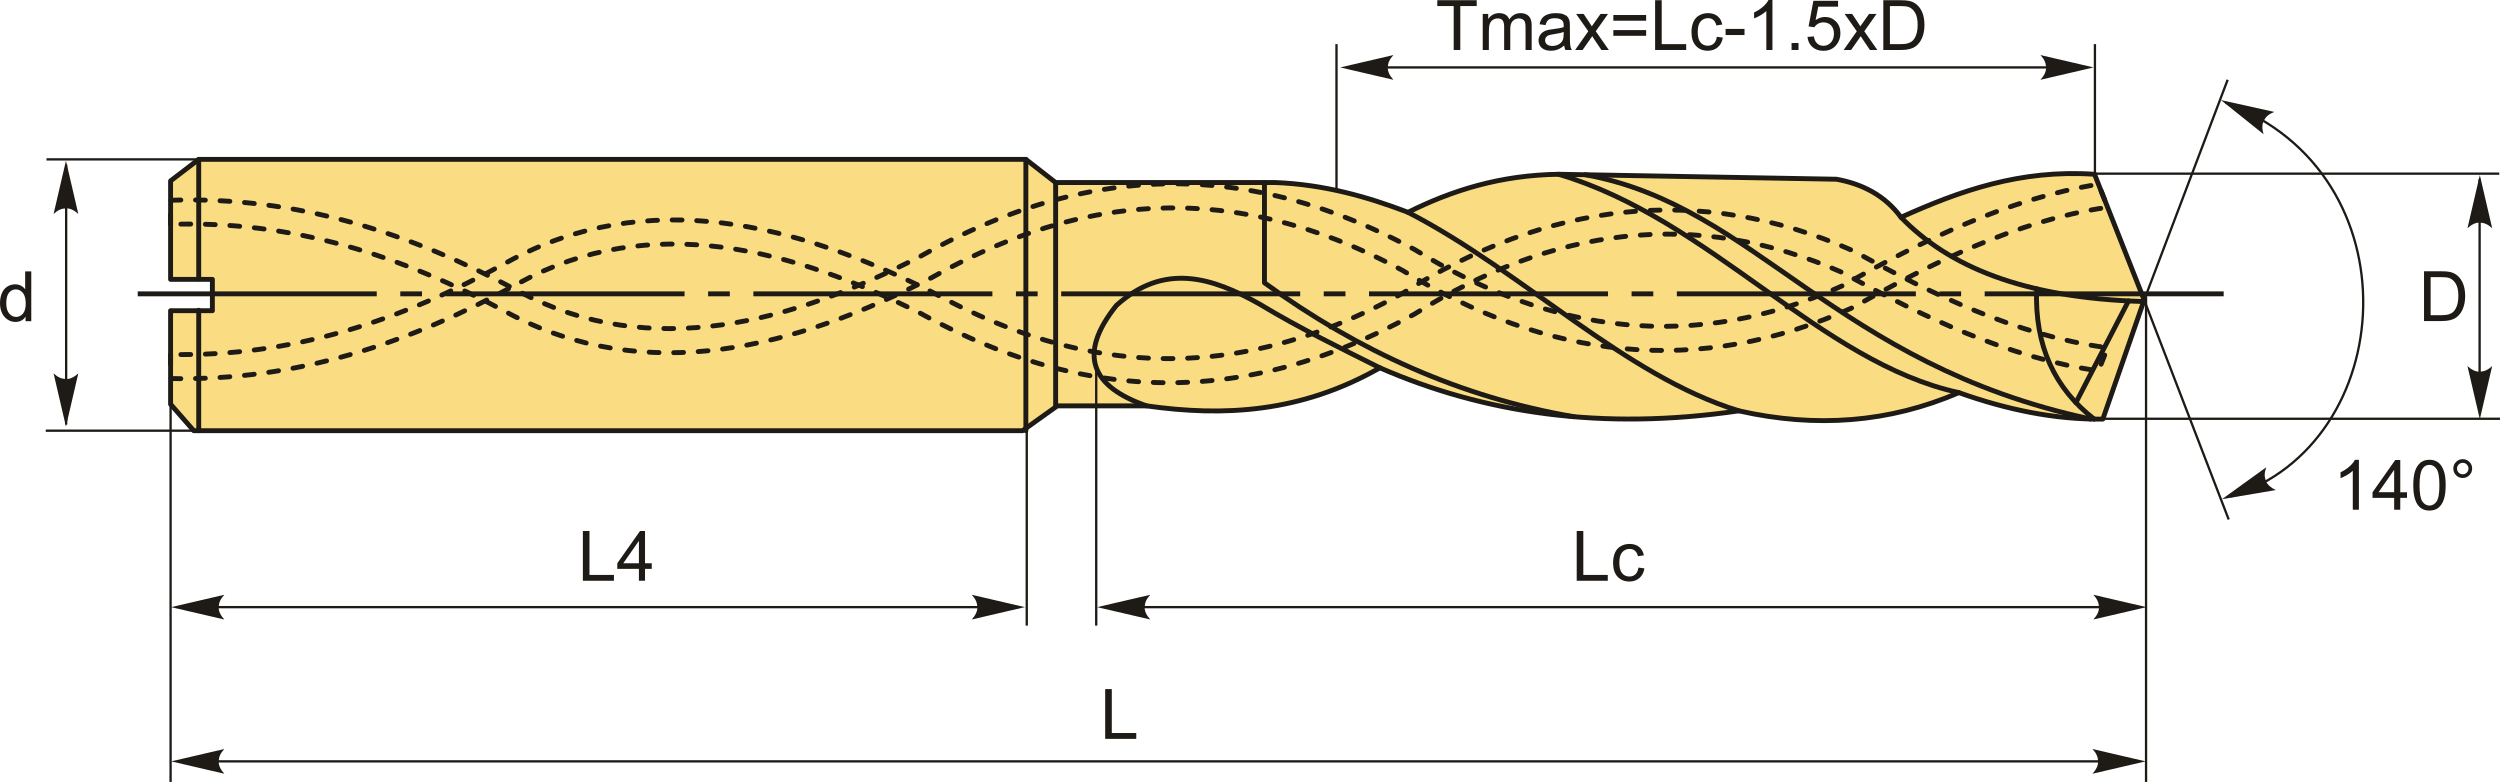 <?xml version="1.0" encoding="UTF-8"?>
<!DOCTYPE svg PUBLIC "-//W3C//DTD SVG 1.1//EN" "http://www.w3.org/Graphics/SVG/1.1/DTD/svg11.dtd">
<!-- Creator: CorelDRAW 2018 (64-Bit) -->
<svg xmlns="http://www.w3.org/2000/svg" xml:space="preserve" width="215.716mm" height="67.468mm" version="1.1" style="shape-rendering:geometricPrecision; text-rendering:geometricPrecision; image-rendering:optimizeQuality; fill-rule:evenodd; clip-rule:evenodd"
viewBox="0 0 21896.52 6848.4"
 xmlns:xlink="http://www.w3.org/1999/xlink">
 <defs>
  <style type="text/css">
   <![CDATA[
    .str2 {stroke:#1E1A16;stroke-width:20.3;stroke-miterlimit:22.926}
    .str0 {stroke:#1E1A16;stroke-width:42.97;stroke-linecap:round;stroke-linejoin:round;stroke-miterlimit:22.926}
    .str1 {stroke:#1E1A16;stroke-width:42.97;stroke-linecap:round;stroke-linejoin:round;stroke-miterlimit:22.926;stroke-dasharray:85.935 128.903}
    .fil1 {fill:none}
    .fil2 {fill:#1E1A16}
    .fil0 {fill:#FADC82}
    .fil4 {fill:#1E1A16;fill-rule:nonzero}
    .fil3 {fill:#1E1A16;fill-rule:nonzero}
   ]]>
  </style>
 </defs>
 <g id="Layer_x0020_1">
  <g id="_2387209883120">
   <path class="fil0 str0" d="M1696.98 3772.17l-202.85 -231.83 0 -819.1 365.93 0 0 -274.4 -365.93 0 0 -862.56 246.32 -188.37 7244.69 0 260.81 202.85c642.36,0 1284.73,0 1927.09,0 423.53,17.32 799.76,123.25 1159.14,260.81 383.42,-191.73 806.86,-325.89 1318.54,-333.26 811.4,14.48 1622.81,28.98 2434.22,43.47 234.07,42.53 427.18,146.47 565.09,333.26 510.26,-229.15 1040.26,-420.99 1695.26,-376.72 144.89,367.07 289.79,734.13 434.68,1101.19 -120.74,347.74 -241.49,695.49 -362.24,1043.23 -420.2,4.91 -840.38,-82.21 -1260.58,-231.83 -608.3,262.37 -1251.19,312.29 -1927.09,159.39 -1199.81,176.11 -2232.84,20.63 -3144.19,-376.72 -692.99,394.93 -1370.72,428.57 -2043,333.26l-782.43 0 -304.28 217.34 -7259.17 0z"/>
   <path class="fil1 str1" d="M1494.13 1965.21l0 -211.27c1097.56,-35.34 2086.73,279.28 3046.75,796.39 1159.74,624.68 2414.75,263.55 3518.72,-304.22 442.38,-248.19 912.91,-444.8 1410.33,-550.32 1031.49,-218.8 1997.87,-6.93 2916.82,487.97l2.68 1.45 2.6 1.59c1199.47,738.18 2450.04,904.94 3749.42,314.21 687.17,-389.35 1451.19,-763.75 2238.49,-886.87l79.52 201.45 -24.15 3.61c-769.07,115.17 -1523.29,487.64 -2193.81,867.79l-4.04 2.29 -4.23 1.93c-1364.31,621.9 -2689.18,451.58 -3949.25,-322.99 -873.71,-469.95 -1789.2,-674 -2770.24,-465.89 -476.98,101.17 -928.37,290.71 -1352.47,528.82l-1.66 0.94 -1.72 0.88c-1171.26,602.68 -2490.07,964.17 -3717.14,303.23 -928.64,-500.19 -1884.21,-806.64 -2946.62,-771z"/>
   <line class="fil1 str0" x1="1740.45" y1="1395.92" x2="1740.45" y2= "2442.2" />
   <line class="fil1 str0" x1="8985.14" y1="1395.92" x2="8985.14" y2= "3772.17" />
   <line class="fil1 str0" x1="9245.95" y1="1598.77" x2="9245.95" y2= "3554.84" />
   <path class="fil1 str0" d="M10042.86 3554.84c-482.5,-167.02 -610.02,-447.62 -265.07,-879.43 417.87,-377.84 835.73,-248.25 1253.6,-12.41 356.2,214.65 710.31,386.74 1054.47,558.59"/>
   <path class="fil1 str0" d="M11074.84 1598.77l0 878.05c823.32,599.41 1721.59,1003.94 2710.4,1173.07"/>
   <path class="fil1 str0" d="M12332.18 1859.58c1015.6,523.71 1894.69,1432.22 2897.88,1738.72"/>
   <path class="fil1 str0" d="M13650.72 1526.32c1336.36,395.5 2287.99,1647.42 3506.43,1912.59"/>
   <path class="fil1 str0" d="M13885.85 1530.52c1499.79,272.54 2174.21,1655.96 4424.92,2139.5"/>
   <path class="fil1 str0" d="M16650.02 1903.04c414.01,427.15 1065.8,707.98 2125.27,737.93"/>
   <path class="fil1 str0" d="M18341.87 3670.65c-344.9,-267.72 -522.93,-641.62 -503.73,-1141.06"/>
   <path id="ось.cdr" class="fil2" d="M3696.08 2552.24l-190.14 0 0 42.93 190.14 0 0 -42.93zm-2489.81 0l2093.36 0 0 42.93 -2093.36 0 0 -42.93zm5185.93 0l-190.14 0 0 42.93 190.14 0 0 -42.93zm-2489.81 0l2093.36 0 0 42.93 -2093.36 0 0 -42.93zm5185.93 0l-190.15 0 0 42.93 190.15 0 0 -42.93zm-2489.81 0l2093.35 0 0 42.93 -2093.35 0 0 -42.93zm5185.93 0l-190.15 0 0 42.93 190.15 0 0 -42.93zm-2489.81 0l2093.35 0 0 42.93 -2093.35 0 0 -42.93zm5185.92 0l-190.14 0 0 42.93 190.14 0 0 -42.93zm-2489.81 0l2093.36 0 0 42.93 -2093.36 0 0 -42.93zm5185.93 0l-190.14 0 0 42.93 190.14 0 0 -42.93zm-2489.81 0l2093.36 0 0 42.93 -2093.36 0 0 -42.93zm2696.2 0l2093.36 0 0 42.93 -2093.36 0 0 -42.93z"/>
   <line class="fil1 str2" x1="1740.45" y1="1395.92" x2="407.22" y2= "1395.92" />
   <line class="fil1 str2" x1="1740.45" y1="3772.17" x2="400.85" y2= "3772.17" />
   <line class="fil1 str2" x1="579.43" y1="1441.68" x2="579.43" y2= "3718.59" />
   <path id="стрелка.cdr" class="fil3" d="M577.58 1408.25l108.29 465.67c-33.47,-30.45 -70.58,-50.82 -108.16,-49.31 -40,1.71 -70.16,14.45 -108.42,49.31l108.29 -465.67z"/>
   <path id="стрелка.cdr_0" class="fil3" d="M577.58 3736.26l108.29 -465.67c-33.47,30.45 -70.58,50.82 -108.16,49.31 -40,-1.71 -70.16,-14.45 -108.42,-49.31l108.29 465.67z"/>
   <path class="fil4" d="M224.02 2812.93l0 -40.07c-19.99,31.14 -49.41,46.77 -88.27,46.77 -25.16,0 -48.3,-6.9 -69.3,-20.8 -21.1,-13.8 -37.44,-33.18 -49.11,-57.94 -11.56,-24.86 -17.35,-53.36 -17.35,-85.63 0,-31.45 5.28,-59.96 15.72,-85.63 10.56,-25.57 26.28,-45.25 47.28,-58.84 20.9,-13.69 44.44,-20.49 70.31,-20.49 19.07,0 36.01,4.06 50.83,12.07 14.81,8.02 26.88,18.57 36.22,31.46l0 -156.76 53.56 0 0 435.87 -49.91 0zm-169.23 -157.57c0,40.38 8.52,70.52 25.66,90.5 17.05,19.99 37.24,29.93 60.48,29.93 23.44,0 43.32,-9.54 59.76,-28.61 16.33,-19.07 24.55,-48.2 24.55,-87.36 0,-43.02 -8.32,-74.68 -25.06,-94.87 -16.64,-20.19 -37.23,-30.23 -61.69,-30.23 -23.84,0 -43.73,9.63 -59.77,29.01 -15.93,19.39 -23.94,49.92 -23.94,91.62z"/>
   <line class="fil1 str2" x1="1494.13" y1="3540.34" x2="1494.13" y2= "6848.4" />
   <line class="fil1 str2" x1="18796.41" y1="2595.16" x2="18796.41" y2= "6848.4" />
   <line class="fil1 str2" x1="1588.17" y1="6668.47" x2="18681.76" y2= "6668.47" />
   <path id="стрелка.cdr_1" class="fil3" d="M1498.99 6668.47l465.67 108.29c-30.45,-33.47 -50.82,-70.58 -49.31,-108.16 1.71,-40 14.45,-70.16 49.31,-108.42l-465.67 108.29z"/>
   <path id="стрелка.cdr_2" class="fil3" d="M18792.82 6668.47l-465.67 108.29c30.45,-33.47 50.82,-70.58 49.31,-108.16 -1.71,-40 -14.45,-70.16 -49.31,-108.42l465.67 108.29z"/>
   <polygon class="fil4" points="9679.9,6471.41 9679.9,6035.54 9737.73,6035.54 9737.73,6420.27 9952.01,6420.27 9952.01,6471.41 "/>
   <line class="fil1 str2" x1="8992.92" y1="3540.34" x2="8992.92" y2= "5479.43" />
   <line class="fil1 str2" x1="9670.66" y1="5317.69" x2="18681.76" y2= "5317.69" />
   <line class="fil1 str2" x1="1588.17" y1="5317.69" x2="8923.6" y2= "5317.69" />
   <path id="стрелка.cdr_3" class="fil3" d="M1498.99 5317.69l465.67 108.29c-30.45,-33.47 -50.82,-70.58 -49.31,-108.16 1.71,-40 14.45,-70.16 49.31,-108.42l-465.67 108.29z"/>
   <path id="стрелка.cdr_4" class="fil3" d="M9609.17 5317.69l465.67 108.29c-30.45,-33.47 -50.82,-70.58 -49.31,-108.16 1.71,-40 14.45,-70.16 49.31,-108.42l-465.67 108.29z"/>
   <path id="стрелка.cdr_5" class="fil3" d="M8976.66 5317.69l-465.67 108.29c30.45,-33.47 50.82,-70.58 49.31,-108.16 -1.71,-40 -14.45,-70.16 -49.31,-108.42l465.67 108.29z"/>
   <line class="fil1 str2" x1="9601.34" y1="3207.45" x2="9601.34" y2= "5479.43" />
   <polygon class="fil4" points="5105.15,5086.64 5105.15,4650.77 5162.98,4650.77 5162.98,5035.5 5377.26,5035.5 5377.26,5086.64 "/>
   <path id="1" class="fil4" d="M5595.91 5086.64l0 -104.09 -189.32 0 0 -49.31 199.06 -282.46 43.82 0 0 282.46 59.06 0 0 49.31 -59.06 0 0 104.09 -53.56 0zm0 -153.41l0 -196.12 -136.67 196.12 136.67 0z"/>
   <path id="стрелка.cdr_6" class="fil3" d="M18800.58 5317.69l-465.67 108.29c30.45,-33.47 50.82,-70.58 49.31,-108.16 -1.71,-40 -14.45,-70.16 -49.31,-108.42l465.67 108.29z"/>
   <polygon class="fil4" points="13809.78,5086.64 13809.78,4650.77 13867.61,4650.77 13867.61,5035.5 14081.89,5035.5 14081.89,5086.64 "/>
   <path id="1" class="fil4" d="M14350.45 4970.97l52.35 7.31c-5.78,36.01 -20.39,64.12 -44.03,84.51 -23.64,20.39 -52.75,30.54 -87.15,30.54 -43.12,0 -77.81,-14.11 -103.99,-42.31 -26.28,-28.21 -39.36,-68.59 -39.36,-121.15 0,-34.09 5.68,-63.82 16.94,-89.39 11.27,-25.47 28.41,-44.64 51.54,-57.32 23.03,-12.78 48.09,-19.17 75.28,-19.17 34.2,0 62.29,8.62 84.01,25.98 21.81,17.35 35.82,42 41.9,73.86l-51.74 7.92c-4.97,-21.2 -13.7,-37.13 -26.38,-47.89 -12.58,-10.65 -27.8,-16.03 -45.66,-16.03 -26.99,0 -48.91,9.63 -65.85,28.91 -16.84,19.39 -25.26,49.82 -25.26,91.62 0,42.41 8.12,73.16 24.35,92.33 16.33,19.17 37.55,28.82 63.61,28.82 21.1,0 38.66,-6.39 52.66,-19.28 14.1,-12.79 23.03,-32.57 26.79,-59.26z"/>
   <line class="fil1 str2" x1="11705.84" y1="1667.94" x2="11705.84" y2= "386.33" />
   <line class="fil1 str2" x1="18348.63" y1="1533.69" x2="18348.63" y2= "386.33" />
   <line class="fil1 str2" x1="11800.08" y1="590.52" x2="18095.82" y2= "590.52" />
   <path id="стрелка.cdr_7" class="fil3" d="M11738.59 590.52l465.67 108.29c-30.45,-33.47 -50.82,-70.58 -49.31,-108.16 1.71,-40 14.45,-70.16 49.31,-108.42l-465.67 108.29z"/>
   <path id="стрелка.cdr_8" class="fil3" d="M18337.16 590.52l-465.67 108.29c30.45,-33.47 50.82,-70.58 49.31,-108.16 -1.71,-40 -14.45,-70.16 -49.31,-108.42l465.67 108.29z"/>
   <polygon class="fil4" points="12732.31,437.7 12732.31,52.97 12588.64,52.97 12588.64,1.83 12933.8,1.83 12933.8,52.97 12790.14,52.97 12790.14,437.7 "/>
   <path id="1" class="fil4" d="M12986.66 437.7l0 -315.94 48.09 0 0 44.63c9.84,-15.42 23.03,-27.89 39.47,-37.23 16.43,-9.43 35.11,-14.1 56.11,-14.1 23.33,0 42.51,4.87 57.42,14.51 14.91,9.74 25.47,23.23 31.55,40.68 25.16,-36.83 57.74,-55.19 97.91,-55.19 31.46,0 55.7,8.62 72.55,25.98 16.94,17.35 25.46,44.03 25.46,80.05l0 216.61 -53.56 0 0 -198.86c0,-21.31 -1.83,-36.73 -5.28,-46.17 -3.45,-9.43 -9.73,-16.94 -18.97,-22.73 -9.14,-5.78 -19.89,-8.62 -32.17,-8.62 -22.31,0 -40.79,7.4 -55.49,22.12 -14.71,14.81 -22.02,38.45 -22.02,70.91l0 183.34 -53.56 0 0 -205.05c0,-23.73 -4.36,-41.6 -13.09,-53.46 -8.72,-11.88 -23.03,-17.85 -42.82,-17.85 -15.01,0 -28.92,3.96 -41.7,11.87 -12.78,7.92 -22.02,19.48 -27.8,34.81 -5.67,15.22 -8.52,37.23 -8.52,65.95l0 163.75 -53.58 0z"/>
   <path id="2" class="fil4" d="M13700.13 398.13c-19.89,16.94 -39.07,28.81 -57.43,35.81 -18.36,7 -38.04,10.46 -59.15,10.46 -34.69,0 -61.38,-8.43 -80.05,-25.37 -18.67,-16.84 -28.01,-38.45 -28.01,-64.73 0,-15.42 3.55,-29.53 10.56,-42.31 7.1,-12.79 16.33,-22.93 27.69,-30.64 11.47,-7.7 24.25,-13.59 38.55,-17.55 10.56,-2.74 26.48,-5.38 47.69,-8.02 43.22,-5.07 75.19,-11.26 95.58,-18.36 0.2,-7.3 0.3,-11.97 0.3,-13.9 0,-21.71 -5.08,-37.03 -15.22,-45.96 -13.7,-12.07 -34.1,-18.06 -61.09,-18.06 -25.25,0 -43.93,4.47 -55.9,13.29 -12.08,8.83 -20.9,24.45 -26.69,46.98l-52.35 -7.31c4.76,-22.42 12.58,-40.58 23.53,-54.38 10.96,-13.8 26.79,-24.35 47.48,-31.86 20.6,-7.4 44.64,-11.16 71.84,-11.16 26.99,0 49.01,3.15 65.95,9.53 16.84,6.39 29.33,14.31 37.23,23.95 7.92,9.64 13.5,21.81 16.74,36.53 1.73,9.13 2.64,25.56 2.64,49.2l0 71.02c0,49.62 1.12,80.96 3.35,94.26 2.13,13.29 6.6,25.98 13.09,38.15l-56.01 0c-5.38,-11.26 -8.82,-24.45 -10.34,-39.57zm-4.26 -118.71c-19.48,7.92 -48.7,14.62 -87.66,20.09 -22.12,3.15 -37.74,6.7 -46.88,10.66 -9.14,3.96 -16.13,9.73 -21.1,17.25 -4.97,7.61 -7.51,16.03 -7.51,25.37 0,14.1 5.38,25.98 16.24,35.41 10.85,9.44 26.68,14.21 47.47,14.21 20.6,0 38.97,-4.47 55.1,-13.5 16.03,-8.92 27.9,-21.2 35.41,-36.73 5.79,-12.08 8.63,-29.83 8.63,-53.27l0.3 -19.48z"/>
   <path id="3" class="fil4" d="M13795.8 437.7l115.36 -163.65 -106.85 -152.29 65.85 0 49.92 74.57c9.24,14 16.54,25.37 21.71,34.3 9.03,-12.69 17.04,-24.15 24.25,-34.4l52.56 -74.47 65.44 0 -107.44 152.29 114.44 163.65 -65.14 0 -65.34 -97.41 -14.91 -23.43 -84.41 120.83 -65.44 0z"/>
   <path id="4" class="fil4" d="M14417.94 181.41l-287.33 0 0 -49.92 287.33 0 0 49.92zm0 132.1l-287.33 0 0 -49.92 287.33 0 0 49.92z"/>
   <polygon id="5" class="fil4" points="14496.48,437.7 14496.48,1.83 14554.31,1.83 14554.31,386.56 14768.59,386.56 14768.59,437.7 "/>
   <path id="6" class="fil4" d="M15037.15 322.03l52.35 7.31c-5.78,36.01 -20.39,64.12 -44.03,84.51 -23.64,20.39 -52.75,30.54 -87.15,30.54 -43.12,0 -77.81,-14.11 -103.99,-42.31 -26.28,-28.21 -39.36,-68.59 -39.36,-121.15 0,-34.09 5.68,-63.82 16.94,-89.39 11.27,-25.47 28.41,-44.64 51.54,-57.32 23.03,-12.78 48.09,-19.17 75.28,-19.17 34.2,0 62.29,8.62 84.01,25.98 21.81,17.35 35.82,42 41.9,73.86l-51.74 7.92c-4.97,-21.2 -13.7,-37.13 -26.38,-47.89 -12.58,-10.65 -27.8,-16.03 -45.66,-16.03 -26.99,0 -48.91,9.63 -65.85,28.91 -16.84,19.39 -25.26,49.82 -25.26,91.62 0,42.41 8.12,73.16 24.35,92.33 16.33,19.17 37.55,28.82 63.61,28.82 21.1,0 38.66,-6.39 52.66,-19.28 14.1,-12.79 23.03,-32.57 26.79,-59.26z"/>
   <polygon id="7" class="fil4" points="15113.85,306.81 15113.85,253.24 15279.44,253.24 15279.44,306.81 "/>
   <path id="8" class="fil4" d="M15524.16 437.7l-53.58 0 0 -341.1c-12.88,12.37 -29.83,24.66 -50.73,36.93 -20.9,12.27 -39.77,21.51 -56.41,27.6l0 -51.75c29.93,-14 56.1,-31.04 78.53,-51.14 22.42,-19.99 38.36,-39.36 47.69,-58.23l34.5 0 0 437.7z"/>
   <polygon id="9" class="fil4" points="15691.66,437.7 15691.66,376.82 15752.54,376.82 15752.54,437.7 "/>
   <path id="10" class="fil4" d="M15830.96 323.25l56 -4.26c4.16,27.3 13.8,47.79 28.82,61.59 15.01,13.69 33.38,20.6 54.99,20.6 26.08,0 47.89,-9.74 65.64,-29.12 17.66,-19.48 26.48,-45.25 26.48,-77.31 0,-30.54 -8.41,-54.59 -25.37,-72.24 -16.94,-17.65 -39.36,-26.48 -67.27,-26.48 -17.35,0 -32.87,3.96 -46.66,11.88 -13.7,7.91 -24.45,18.16 -32.37,30.74l-50.53 -7.31 42 -224.01 216.12 0 0 51.13 -173.4 0 -23.22 117.6c26.07,-18.36 53.46,-27.5 82.08,-27.5 37.94,0 70.01,13.2 96.08,39.57 26.08,26.38 39.17,60.27 39.17,101.67 0,39.47 -11.47,73.55 -34.4,102.27 -27.9,35.3 -66.05,52.97 -114.35,52.97 -39.57,0 -71.83,-11.17 -96.89,-33.39 -25.06,-22.22 -39.36,-51.64 -42.92,-88.37z"/>
   <path id="11" class="fil4" d="M16147.61 437.7l115.36 -163.65 -106.85 -152.29 65.85 0 49.92 74.57c9.24,14 16.54,25.37 21.71,34.3 9.03,-12.69 17.04,-24.15 24.25,-34.4l52.56 -74.47 65.44 0 -107.44 152.29 114.44 163.65 -65.14 0 -65.34 -97.41 -14.91 -23.43 -84.41 120.83 -65.44 0z"/>
   <path id="12" class="fil4" d="M16495.21 437.7l0 -435.87 150.16 0c33.88,0 59.76,2.03 77.61,6.19 24.96,5.78 46.27,16.23 63.92,31.24 23.03,19.48 40.19,44.24 51.54,74.48 11.47,30.24 17.14,64.83 17.14,103.69 0,33.08 -3.86,62.4 -11.56,87.97 -7.71,25.57 -17.65,46.77 -29.73,63.51 -12.17,16.74 -25.37,29.93 -39.77,39.47 -14.3,9.64 -31.66,16.95 -51.95,21.92 -20.39,4.97 -43.73,7.41 -70.1,7.41l-157.26 0zm57.83 -51.14l92.94 0c28.72,0 51.24,-2.64 67.57,-8.01 16.33,-5.38 29.32,-12.89 39.06,-22.63 13.59,-13.7 24.25,-32.17 31.86,-55.3 7.6,-23.13 11.46,-51.13 11.46,-84.11 0,-45.66 -7.51,-80.76 -22.42,-105.31 -14.91,-24.55 -33.07,-40.99 -54.48,-49.31 -15.43,-5.98 -40.29,-8.92 -74.58,-8.92l-91.42 0 0 333.59z"/>
   <line class="fil1 str2" x1="18312.79" y1="1520.98" x2="21890.15" y2= "1520.98" />
   <line class="fil1 str2" x1="18341.87" y1="3667.8" x2="21896.52" y2= "3667.8" />
   <line class="fil1 str2" x1="21717.94" y1="1566.74" x2="21717.94" y2= "3479.69" />
   <path id="стрелка.cdr_9" class="fil3" d="M21719.79 1533.32l-108.29 465.67c33.47,-30.45 70.58,-50.82 108.16,-49.31 40,1.71 70.16,14.45 108.42,49.31l-108.29 -465.67z"/>
   <path id="стрелка.cdr_10" class="fil3" d="M21719.79 3671.87l-108.29 -465.67c33.47,30.45 70.58,50.82 108.16,49.31 40,-1.71 70.16,-14.45 108.42,-49.31l-108.29 465.67z"/>
   <polyline class="fil1 str2" points="19520.37,4550.05 18779.96,2627.51 19511.22,698.6 "/>
   <path class="fil1 str2" d="M19492.92 899.86c1675.57,621.12 1523.31,2989.17 45.74,3448.92"/>
   <path id="стрелка.cdr_11" class="fil3" d="M19452.47 876.63l373.19 298.83c-13,-43.34 -15.35,-85.61 2.25,-118.84 18.82,-35.34 43.35,-57.03 91.32,-76.47l-466.76 -103.52z"/>
   <path id="стрелка.cdr_12" class="fil3" d="M19461.57 4372.16l471.36 -79.99c-41.02,-19.1 -74.14,-45.46 -87.27,-80.72 -13.88,-37.56 -13.75,-70.29 3.61,-119.05l-387.7 279.75z"/>
   <path class="fil4" d="M21231.1 2811.79l0 -435.87 150.16 0c33.88,0 59.76,2.03 77.61,6.19 24.96,5.78 46.27,16.23 63.92,31.24 23.03,19.48 40.19,44.24 51.54,74.48 11.47,30.24 17.14,64.83 17.14,103.69 0,33.08 -3.86,62.4 -11.56,87.97 -7.71,25.57 -17.65,46.77 -29.73,63.51 -12.17,16.74 -25.37,29.93 -39.77,39.47 -14.3,9.64 -31.66,16.95 -51.95,21.92 -20.39,4.97 -43.73,7.41 -70.1,7.41l-157.26 0zm57.83 -51.14l92.94 0c28.72,0 51.24,-2.64 67.57,-8.01 16.33,-5.38 29.32,-12.89 39.06,-22.63 13.59,-13.7 24.25,-32.17 31.86,-55.3 7.6,-23.13 11.46,-51.13 11.46,-84.11 0,-45.66 -7.51,-80.76 -22.42,-105.31 -14.91,-24.55 -33.07,-40.99 -54.48,-49.31 -15.43,-5.98 -40.29,-8.92 -74.58,-8.92l-91.42 0 0 333.59z"/>
   <path class="fil4" d="M20660.7 4464.65l-53.58 0 0 -341.1c-12.88,12.37 -29.83,24.66 -50.73,36.93 -20.9,12.27 -39.77,21.51 -56.41,27.6l0 -51.75c29.93,-14 56.1,-31.04 78.53,-51.14 22.42,-19.99 38.36,-39.36 47.69,-58.23l34.5 0 0 437.7z"/>
   <path id="1" class="fil4" d="M20969.43 4464.65l0 -104.09 -189.32 0 0 -49.31 199.06 -282.46 43.82 0 0 282.46 59.06 0 0 49.31 -59.06 0 0 104.09 -53.56 0zm0 -153.41l0 -196.12 -136.67 196.12 136.67 0z"/>
   <path id="2" class="fil4" d="M21136.94 4249.56c0,-51.44 5.28,-93.04 15.82,-124.49 10.66,-31.56 26.38,-55.81 47.28,-72.75 20.8,-16.94 47.08,-25.37 78.73,-25.37 23.34,0 43.83,4.67 61.58,14.1 17.66,9.44 32.27,23.03 43.63,40.8 11.37,17.65 20.3,39.26 26.79,64.73 6.6,25.46 9.85,59.86 9.85,102.98 0,51.14 -5.28,92.53 -15.73,123.98 -10.45,31.56 -26.17,55.81 -47.07,72.85 -20.8,17.04 -47.18,25.57 -79.04,25.57 -41.9,0 -74.87,-14.92 -98.82,-44.85 -28.72,-36.53 -43.02,-95.68 -43.02,-177.56zm54.78 0.2c0,71.73 8.32,119.41 25.06,142.95 16.74,23.64 37.44,35.42 61.99,35.42 24.55,0 45.25,-11.88 61.99,-35.52 16.75,-23.74 25.06,-71.32 25.06,-142.85 0,-71.73 -8.31,-119.42 -25.06,-142.96 -16.64,-23.63 -37.54,-35.41 -62.6,-35.41 -24.55,0 -44.24,10.46 -58.94,31.25 -18.36,26.47 -27.5,75.58 -27.5,147.11z"/>
   <path id="3" class="fil4" d="M21487.68 4103.76c0,-22.73 8.12,-42.1 24.25,-58.24 16.13,-16.03 35.52,-24.05 58.13,-24.05 22.93,0 42.42,8.02 58.55,24.05 16.03,16.14 24.05,35.52 24.05,58.24 0,22.83 -8.12,42.31 -24.25,58.44 -16.13,16.13 -35.62,24.25 -58.35,24.25 -22.62,0 -42,-8.02 -58.13,-24.05 -16.13,-16.13 -24.25,-35.61 -24.25,-58.64zm32.27 0.2c0,13.9 4.87,25.66 14.71,35.51 9.85,9.85 21.71,14.71 35.71,14.71 13.7,0 25.47,-4.86 35.31,-14.71 9.84,-9.85 14.71,-21.61 14.71,-35.51 0,-13.91 -4.87,-25.67 -14.71,-35.52 -9.85,-9.84 -21.61,-14.71 -35.31,-14.71 -14,0 -25.86,4.87 -35.71,14.71 -9.84,9.85 -14.71,21.61 -14.71,35.52z"/>
   <line class="fil1 str0" x1="18642.61" y1="2635.82" x2="18182.09" y2= "3526.39" />
   <line class="fil1 str0" x1="1740.45" y1="2717.52" x2="1740.45" y2= "3772.17" />
   <path class="fil1 str1" d="M1494.13 3104.36l0 211.27c1097.56,21.87 2086.73,-304.89 3046.75,-833.78 1159.74,-638.91 2414.75,-293.18 3518.72,261.04 442.38,242.76 912.91,433.59 1410.33,533.01 1031.49,206.14 1997.87,-17.59 2916.82,-523.77l2.68 -1.48 2.6 -1.62c1199.47,-752.89 2450.04,-935.01 3749.42,-360.23 687.17,380.91 1451.19,745.94 2238.49,859.39l79.52 -202.42 -24.15 -3.32c-769.07,-105.73 -1523.29,-468.94 -2193.81,-840.86l-4.04 -2.24 -4.23 -1.88c-1364.31,-605.16 -2689.18,-418.58 -3949.25,371.46 -873.71,480.67 -1789.2,695.96 -2770.24,499.89 -476.98,-95.31 -928.37,-279.33 -1352.47,-512.22l-1.66 -0.92 -1.72 -0.86c-1171.26,-588.31 -2490.07,-933.61 -3717.14,-257.61 -928.64,511.59 -1884.21,829.77 -2946.62,807.17z"/>
  </g>
 </g>
</svg>
